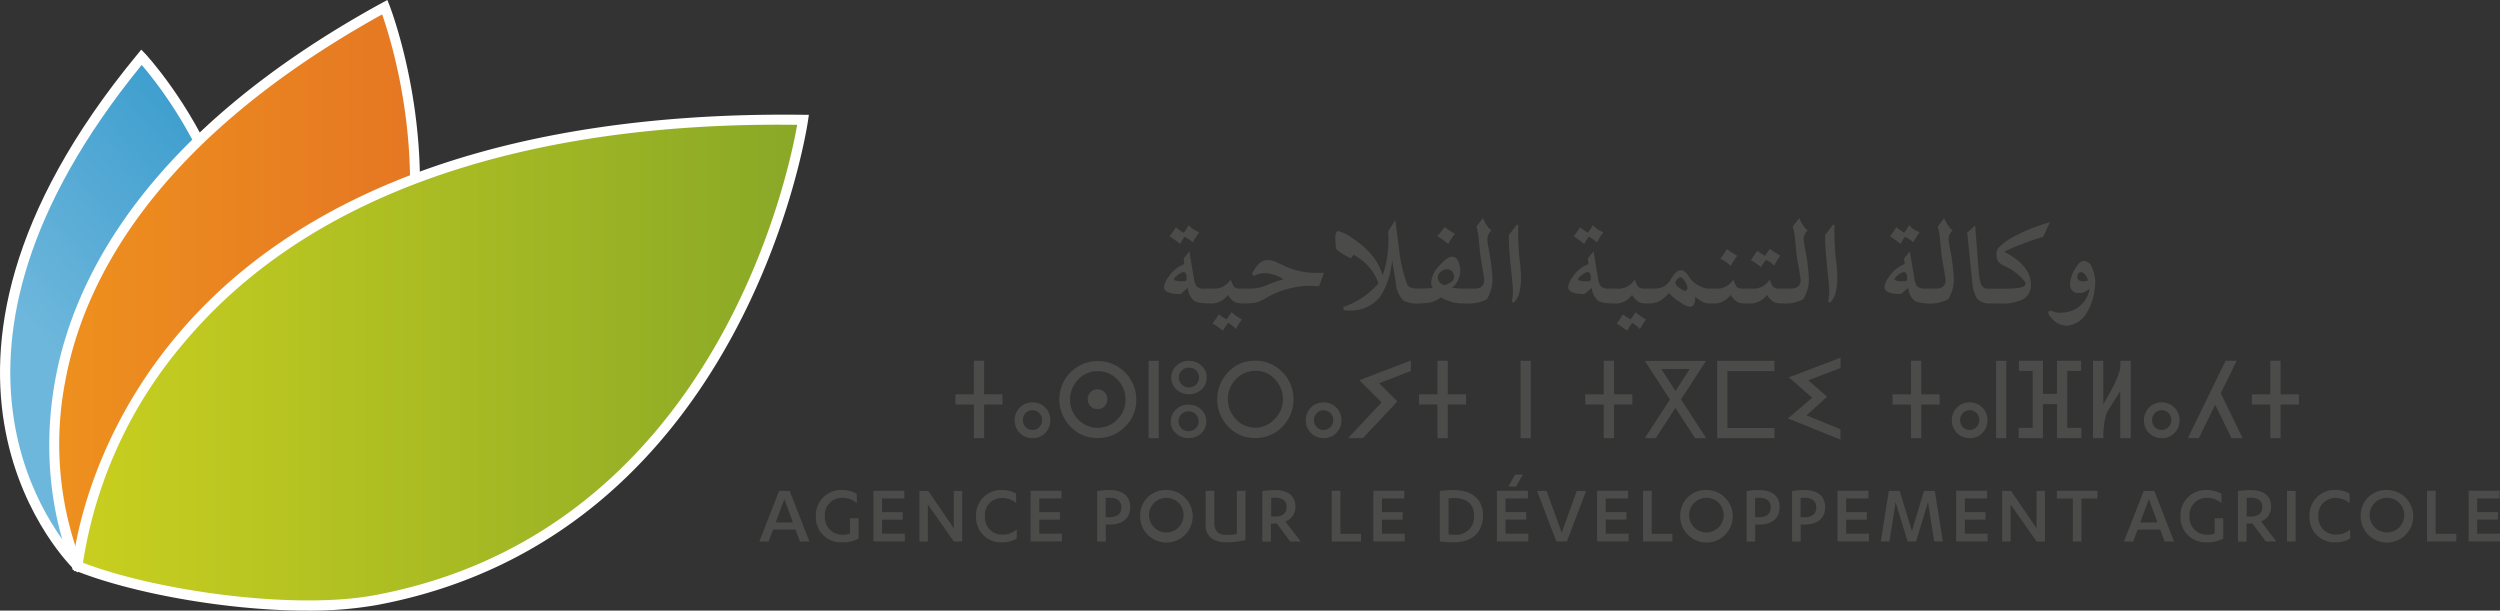 <svg xmlns="http://www.w3.org/2000/svg" xmlns:xlink="http://www.w3.org/1999/xlink" width="300.063" height="73.29" viewBox="0 0 300.063 73.29">
  <rect x="0" y="0" width="300.063" height="73.29" fill="#333333" stroke="none"/>
  <defs>
    <linearGradient id="linear-gradient" x1="0.423" y1="0.609" x2="0.864" y2="0.176" gradientUnits="objectBoundingBox">
      <stop offset="0" stop-color="#6eb7dc"/>
      <stop offset="1" stop-color="#3a9ccd"/>
    </linearGradient>
    <linearGradient id="linear-gradient-2" y1="0.5" x2="1" y2="0.5" gradientUnits="objectBoundingBox">
      <stop offset="0" stop-color="#f1991c"/>
      <stop offset="1" stop-color="#e37124"/>
    </linearGradient>
    <linearGradient id="linear-gradient-3" y1="0.5" x2="1" y2="0.5" gradientUnits="objectBoundingBox">
      <stop offset="0" stop-color="#c9cf1f"/>
      <stop offset="1" stop-color="#89a827"/>
    </linearGradient>
  </defs>
  <g id="Logo_ADA-2" data-name="Logo ADA-2" transform="translate(-23.005 -106.64)">
    <g id="Groupe_8" data-name="Groupe 8" transform="translate(23.005 106.64)">
      <g id="Groupe_5" data-name="Groupe 5" transform="translate(0 5.957)">
        <path id="Tracé_3" data-name="Tracé 3" d="M32.213,172.622c5-2.831,12.53-9.923,15.4-15.306,12.839-24.052-7.779-45.776-7.779-45.776-31.9,38.614-7.625,61.082-7.625,61.082" transform="translate(-22.857 -110.629)" fill="url(#linear-gradient)"/>
        <path id="Tracé_4" data-name="Tracé 4" d="M32.277,173.626l-.322-.294c-.252-.224-24.332-23.309,7.569-61.909l.435-.533.477.491c.21.224,20.772,22.328,7.877,46.491C45.3,163.52,37.645,170.6,32.669,173.416l-.392.224Zm7.737-60.9c-28.495,34.942-10.218,56.555-7.541,59.386,4.836-2.873,12.012-9.671,14.773-14.815C58.669,135.909,42.957,116.146,40.014,112.726Z" transform="translate(-23.005 -110.89)" fill="#fff"/>
      </g>
      <g id="Groupe_6" data-name="Groupe 6" transform="translate(5.919)">
        <path id="Tracé_5" data-name="Tracé 5" d="M55.242,163.731c-5.789,4.892-17.744,9.615-24.836,10.582,0,0-17.716-37.129,36.918-67.053,0,0,13.834,34.592-12.082,56.471Z" transform="translate(-27.053 -106.391)" fill="url(#linear-gradient-2)"/>
        <path id="Tracé_6" data-name="Tracé 6" d="M30.23,175.207l-.2-.392c-.182-.378-4.485-9.6-2.074-22.678,2.215-12.012,10.82-29.6,39.245-45.174l.6-.322.252.631c.14.35,13.694,35.25-12.25,57.157h0c-6.069,5.116-18.123,9.755-25.145,10.722l-.434.056Zm36.932-66.829c-27.471,15.235-35.839,32.265-38,43.912a39.6,39.6,0,0,0,1.794,21.6c6.91-1.065,18.459-5.634,24.08-10.372h0C78.389,143.8,68.873,113.2,67.177,108.378Z" transform="translate(-27.228 -106.64)" fill="#fff"/>
      </g>
      <g id="Groupe_7" data-name="Groupe 7" transform="translate(8.683 13.763)">
        <path id="Tracé_7" data-name="Tracé 7" d="M65.465,174.54c-9.951,1.864-26.953-.533-35.825-4.079,0,0,3.9-54.8,87.068-53.555,0,0-6.742,49.295-51.257,57.634Z" transform="translate(-29.023 -116.288)" fill="url(#linear-gradient-3)"/>
        <path id="Tracé_8" data-name="Tracé 8" d="M57.386,175.987c-9.671,0-21.122-2.116-27.78-4.779l-.406-.168.028-.434c0-.14,1.121-14.058,12.488-27.6,18.95-22.566,51.313-26.841,75.2-26.532h.687l-.1.687c-.07.491-7.316,49.827-51.747,58.153h0a46.525,46.525,0,0,1-8.368.673ZM30.475,170.24c8.718,3.35,25.327,5.719,35.068,3.882h0c40.731-7.625,49.617-50.5,50.654-56.443-23.491-.322-55.1,4.121-73.556,26.112A53.152,53.152,0,0,0,30.475,170.24Z" transform="translate(-29.2 -116.459)" fill="#fff"/>
      </g>
    </g>
    <path id="Tracé_9" data-name="Tracé 9" d="M233.024,132.9c-.491,0-.729-.2-.729-.6a.455.455,0,0,1,.154-.35.413.413,0,0,1,.294-.14.647.647,0,0,1,.491.294,1.74,1.74,0,0,1,.35.7,1.883,1.883,0,0,1-.575.112m1.051-1.71a1.165,1.165,0,0,0-.981-.757c-.35,0-.715.35-1.093,1.037a3.95,3.95,0,0,0-.561,1.864,1.014,1.014,0,0,0,.2.575.924.924,0,0,0,.8.378,1.7,1.7,0,0,0,1.332-.519l.028.042a3.632,3.632,0,0,1-1.556,2.327,3.767,3.767,0,0,1-1.934.519,2.42,2.42,0,0,1-.911-.154.89.89,0,0,0-.322-.07c-.168,0-.252.084-.252.224,0,.2.21.491.617.869a2.282,2.282,0,0,0,1.6.687A3.017,3.017,0,0,0,233.3,136.9a7.065,7.065,0,0,0,.785-1.668,5.4,5.4,0,0,0,.252-1.065,8.39,8.39,0,0,0,.112-1.093,3.963,3.963,0,0,0-.406-1.85m-9.265-3.728a6.9,6.9,0,0,0-1.948,1.4,1.166,1.166,0,0,0-.224.785,1.344,1.344,0,0,0,.224.869,2.069,2.069,0,0,0,.659.477,6.935,6.935,0,0,1,1.948,1.289c.435.42.659.7.659.869,0,.406-.771.6-2.327.6h-2.257v1.78h1.528a5.808,5.808,0,0,0,2.691-.477,1.9,1.9,0,0,0,1-1.794c0-1.542-1.079-2.845-3.224-3.939a32.487,32.487,0,0,1,4.7-1.794l.8-1.738a19.049,19.049,0,0,0-4.219,1.668m-2.985,6.293h-.336c-.35,0-.6-.21-.757-.645a6.364,6.364,0,0,1-.252-1.528l-.42-5.4-.953.855.645,6.293a4.223,4.223,0,0,0,.533,1.612,1.828,1.828,0,0,0,1.556.575v-1.78Zm-4.878-5.354a3.322,3.322,0,0,1-.07-.589,1.429,1.429,0,0,1,.491-1.051,1.767,1.767,0,0,1-.533-.575,3.413,3.413,0,0,1-.491-.9c-.322.434-.575.771-.785,1.009a6.646,6.646,0,0,1,.28,1.472c.056.617.112,1.233.182,1.85.042.392.154,1.009.308,1.85.112.7.182,1.121.182,1.261,0,.687-.392,1.023-1.191,1.023h-1.318v1.78h.336a4.643,4.643,0,0,0,2.481-.491,4.661,4.661,0,0,0,.687-2.341,24.991,24.991,0,0,0-.575-4.289m-5.438,4.457h-.533c-.392-.07-.589-.14-.589-.224,0-.14.154-.322.477-.547a1.569,1.569,0,0,1,.673-.336c.252,0,.378.266.378.813,0,.21-.14.308-.406.294m2.845.883h-.336a1.219,1.219,0,0,1-.911-.28,2.039,2.039,0,0,1-.322-.911l-.547-3.266-.687.827.07.687a3.94,3.94,0,0,0-1.892,1.542,2.4,2.4,0,0,0-.533,1.219c0,.561.659.827,1.976.827l.883-.743a2.139,2.139,0,0,0,.827,1.612,3.252,3.252,0,0,0,1.472.224v-1.78Zm-2.215-7.625a4.508,4.508,0,0,1-.575.911,4.822,4.822,0,0,1-.953-.659,8.7,8.7,0,0,1-.757,1.093,11.41,11.41,0,0,1,1.275.925,4.459,4.459,0,0,1,.547-.883,7.78,7.78,0,0,1,.981.673,9.682,9.682,0,0,1,.757-1.205,3.158,3.158,0,0,1-1.275-.855m-8.634,5.3-.126-1.023a32.273,32.273,0,0,1-.182-4.317h-.182c-.449.6-.757,1.009-.939,1.219v.406c0,.729.056,1.612.154,2.621l.21,2.046c.084.8.126,1.4.126,1.822a4.832,4.832,0,0,1-.126,1.023.344.344,0,0,0,.126.21c.112,0,.266-.14.42-.406a2.518,2.518,0,0,0,.336-.757,7.913,7.913,0,0,0,.21-1.36,11.407,11.407,0,0,0-.056-1.486m-3.91-3.027a3.322,3.322,0,0,1-.07-.589,1.428,1.428,0,0,1,.491-1.051,1.767,1.767,0,0,1-.533-.575,3.413,3.413,0,0,1-.491-.9c-.322.434-.575.771-.785,1.009a6.644,6.644,0,0,1,.28,1.472c.056.617.112,1.233.182,1.85.042.392.154,1.009.308,1.85.112.7.182,1.121.182,1.261,0,.687-.392,1.023-1.191,1.023h-1.318v1.78h.336a4.643,4.643,0,0,0,2.481-.491,4.661,4.661,0,0,0,.687-2.341,24.991,24.991,0,0,0-.575-4.289m-2.593,5.34h-.336a1.085,1.085,0,0,1-.813-.224,3.808,3.808,0,0,1-.392-.869,2.291,2.291,0,0,1-2.215,1.093h-.855v1.78h.673a.188.188,0,0,1,.07.014h.084a2.439,2.439,0,0,0,1.92-1.051,2.3,2.3,0,0,0,.883.911,2.752,2.752,0,0,0,.981.126v-1.78Zm-1.542-4.765c-.266.42-.463.7-.561.827a6.247,6.247,0,0,1-.939-.6c-.238.378-.491.757-.757,1.121a8.272,8.272,0,0,1,1.219.855,6.048,6.048,0,0,1,.589-.883,4.273,4.273,0,0,1,1.009.687,5.615,5.615,0,0,1,.715-1.191,10.605,10.605,0,0,1-1.261-.813m-2.831,4.765h-.336a1.085,1.085,0,0,1-.813-.224,3.81,3.81,0,0,1-.392-.869,2.291,2.291,0,0,1-2.215,1.093h-.855v1.78h.673a.245.245,0,0,1,.07.014h.084a2.419,2.419,0,0,0,1.92-1.051,2.3,2.3,0,0,0,.883.911,2.752,2.752,0,0,0,.981.126v-1.78Zm-2.313-4.765a9.542,9.542,0,0,1-.785,1.177,7.006,7.006,0,0,1,1.261.855,7.856,7.856,0,0,1,.757-1.205c-.561-.336-.967-.6-1.247-.813m-5.06,5.032a2.565,2.565,0,0,1-.491-.266c-.42-.266-.617-.5-.617-.715a.655.655,0,0,1,.224-.42q.231-.252.378-.252c.126,0,.308.154.519.477a1.448,1.448,0,0,1,.322.785c0,.266-.112.392-.336.392m3.112-.28h-.336a3.227,3.227,0,0,1-2.355-1.584c-.322-.42-.589-.617-.813-.617a.859.859,0,0,0-.617.224,4.433,4.433,0,0,0-.673.883,2.291,2.291,0,0,1-1.051.953,3.275,3.275,0,0,1-1.149.14h-.743v1.78a3.738,3.738,0,0,0,1.388-.182,3.639,3.639,0,0,0,1.332-1.065,7.611,7.611,0,0,0,1.612,1.261,2.24,2.24,0,0,0,.883.392.591.591,0,0,0,.533-.336,1.446,1.446,0,0,0,.126-.883,5.561,5.561,0,0,0,1,.687,2.416,2.416,0,0,0,.883.14V133.8Zm-9,2.831a7.891,7.891,0,0,1-.589.855,6.26,6.26,0,0,1-.939-.589,9.4,9.4,0,0,1-.743,1.093,12.05,12.05,0,0,1,1.261.869,6.248,6.248,0,0,1,.6-.939,3.726,3.726,0,0,1,.939.743,6.527,6.527,0,0,1,.729-1.149,6.891,6.891,0,0,1-1.261-.883m1.444-2.831h-.336a1.085,1.085,0,0,1-.813-.224,3.808,3.808,0,0,1-.392-.869,2.291,2.291,0,0,1-2.215,1.093h-.855v1.78h.673a.188.188,0,0,1,.07.014h.084a2.439,2.439,0,0,0,1.92-1.051,2.3,2.3,0,0,0,.883.911,2.7,2.7,0,0,0,.981.126v-1.78Zm-7.218-.883h-.533c-.392-.07-.589-.14-.589-.224,0-.14.154-.322.477-.547a1.57,1.57,0,0,1,.673-.336c.252,0,.378.266.378.813,0,.21-.14.308-.406.294m2.845.883h-.336a1.219,1.219,0,0,1-.911-.28,2.039,2.039,0,0,1-.322-.911l-.547-3.266-.687.827.07.687a4.005,4.005,0,0,0-1.892,1.542,2.4,2.4,0,0,0-.533,1.219c0,.561.659.827,1.962.827l.883-.743a2.139,2.139,0,0,0,.827,1.612,3.252,3.252,0,0,0,1.472.224v-1.78Zm-2.215-7.625a4.507,4.507,0,0,1-.575.911,4.822,4.822,0,0,1-.953-.659,8.7,8.7,0,0,1-.757,1.093,11.407,11.407,0,0,1,1.275.925,4.462,4.462,0,0,1,.547-.883,7.777,7.777,0,0,1,.981.673,9.682,9.682,0,0,1,.757-1.205,3.157,3.157,0,0,1-1.275-.855m-8.634,5.3-.126-1.023a32.278,32.278,0,0,1-.182-4.317h-.182c-.449.6-.757,1.009-.939,1.219v.406c0,.729.056,1.612.154,2.621l.21,2.046c.084.8.126,1.4.126,1.822a4.832,4.832,0,0,1-.126,1.023.344.344,0,0,0,.126.21c.112,0,.266-.14.42-.406a2.518,2.518,0,0,0,.336-.757,7.913,7.913,0,0,0,.21-1.36,11.407,11.407,0,0,0-.056-1.486m-3.91-3.027a3.322,3.322,0,0,1-.07-.589,1.429,1.429,0,0,1,.491-1.051,1.767,1.767,0,0,1-.533-.575,3.413,3.413,0,0,1-.491-.9c-.322.434-.575.771-.785,1.009a6.646,6.646,0,0,1,.28,1.472c.056.617.112,1.233.182,1.85q.063.589.294,1.85c.112.7.182,1.121.182,1.261,0,.687-.392,1.023-1.191,1.023h-1.318v1.78h.336a4.643,4.643,0,0,0,2.481-.491,4.66,4.66,0,0,0,.687-2.341,26.522,26.522,0,0,0-.575-4.289m-4.583,4.667a1.31,1.31,0,0,1-.645.252.964.964,0,0,1-.757-.925.85.85,0,0,1,.35-.673,1.128,1.128,0,0,1,.743-.308.816.816,0,0,1,.659.322.981.981,0,0,1,.2.575.907.907,0,0,1-.533.757m1.99.673h-.336s-.266,0-.673-.028-.645-.042-.715-.042a2.7,2.7,0,0,0,.785-3.14c-.182-.42-.421-.617-.715-.617-.42,0-.939.35-1.556,1.065a3.233,3.233,0,0,0-1,2.018,1.212,1.212,0,0,0,.182.673c-.406.042-1,.07-1.794.07v1.78a8.187,8.187,0,0,0,1.388-.084,3.569,3.569,0,0,0,1.416-.645,4.909,4.909,0,0,0,2.285.729h.729v-1.78Zm-2.607-7.4a8.153,8.153,0,0,1-.883,1.121,8.185,8.185,0,0,1,1.332.925,6.4,6.4,0,0,1,.813-1.219,12.746,12.746,0,0,1-1.261-.813m-2.943,7.386h-.336c-.729,0-1.149-.224-1.261-.659a17.105,17.105,0,0,1-.925-4.135l-.449-3.434-.869,1.416a7.9,7.9,0,0,1,.056,1,13.078,13.078,0,0,1-.673,4.163H148.9a6.767,6.767,0,0,0-1.626-2.761,11.17,11.17,0,0,0-2.257-1.822,3.888,3.888,0,0,0-1.416-.659c-.238,0-.35.252-.35.757,0,.953.07,1.458.224,1.528l.028.014a8.166,8.166,0,0,0,1.6.953l.322-.406a6.109,6.109,0,0,1,3,3.406,9.641,9.641,0,0,1-4.065,2.8c-.154.056-.2.126-.126.2a.534.534,0,0,0,.014.182c0,.028.028.042.056.056a2.593,2.593,0,0,0,.519.028,4.459,4.459,0,0,0,3.812-1.668,9.357,9.357,0,0,0,1.4-4.219h.056l.42,2.593a3.186,3.186,0,0,0,.953,2.144,4.01,4.01,0,0,0,1.92.308v-1.78Zm-12.362-1.892a8.649,8.649,0,0,1-3.6-.687l-1.247-.575a2.619,2.619,0,0,0-1.121-.266q-1.051,0-1.85,1.682l.252.21a2.9,2.9,0,0,1,1.318-.322,4.023,4.023,0,0,1,2.215.743,16.983,16.983,0,0,0-2.229.785,4.684,4.684,0,0,1-1.808.322h-1.023v1.78h.252a8.931,8.931,0,0,0,1.318-.07,3.543,3.543,0,0,0,1.135-.42,10.873,10.873,0,0,1,5.3-1.626c.14,0,.406,0,.785.028s.561.028.547.028l.589-1.612c-.28,0-.561.014-.813.014m-10.288,4.709a7.886,7.886,0,0,1-.589.855,6.258,6.258,0,0,1-.939-.589,9.4,9.4,0,0,1-.743,1.093,12.05,12.05,0,0,1,1.261.869,6.248,6.248,0,0,1,.6-.939,3.726,3.726,0,0,1,.939.743,6.527,6.527,0,0,1,.729-1.149,6.891,6.891,0,0,1-1.261-.883m1.444-2.831h-.336a1.085,1.085,0,0,1-.813-.224,3.808,3.808,0,0,1-.392-.869,2.291,2.291,0,0,1-2.215,1.093h-.855v1.78h.673a.246.246,0,0,1,.07.014h.084a2.419,2.419,0,0,0,1.92-1.051,2.3,2.3,0,0,0,.883.911,2.752,2.752,0,0,0,.981.126v-1.78ZM125,132.9h-.533c-.392-.07-.589-.14-.589-.224,0-.14.154-.322.477-.547a1.57,1.57,0,0,1,.673-.336c.252,0,.378.266.378.813,0,.21-.14.308-.406.294m2.845.883h-.336a1.219,1.219,0,0,1-.911-.28,2.039,2.039,0,0,1-.322-.911l-.547-3.266-.687.827.07.687a3.94,3.94,0,0,0-1.892,1.542,2.4,2.4,0,0,0-.533,1.219c0,.561.659.827,1.976.827l.883-.743a2.139,2.139,0,0,0,.827,1.612,3.253,3.253,0,0,0,1.472.224v-1.78Zm-2.215-7.625a4.507,4.507,0,0,1-.575.911,4.824,4.824,0,0,1-.953-.659,8.7,8.7,0,0,1-.757,1.093,11.407,11.407,0,0,1,1.275.925,4.46,4.46,0,0,1,.547-.883,7.776,7.776,0,0,1,.981.673,9.682,9.682,0,0,1,.757-1.205,3.158,3.158,0,0,1-1.275-.855" transform="translate(40.034 7.502)" fill="#4b4b4a"/>
    <path id="Tracé_10" data-name="Tracé 10" d="M294.22,154.386v-1.7H296.7v-.9H294.22v-1.64H296.9v-.925h-3.714V155.3h3.77v-.925h-2.747Zm-6.027.925h3.518v-.925h-2.481v-5.158h-1.037V155.3Zm-2.733-3.041a2.078,2.078,0,1,1-2.074-2.2,2.06,2.06,0,0,1,2.074,2.2m-5.228,0a3.154,3.154,0,1,0,3.154-3.14,3.052,3.052,0,0,0-3.154,3.14m-1.332-2.705a3.2,3.2,0,0,0-1.682-.434,3.006,3.006,0,0,0-3.126,3.14,2.976,2.976,0,0,0,3.126,3.14,3.3,3.3,0,0,0,1.752-.449v-1.107a2.491,2.491,0,0,1-1.724.631,2.048,2.048,0,0,1-2.088-2.2,2.019,2.019,0,0,1,2.06-2.2,2.44,2.44,0,0,1,1.682.631v-1.149Zm-6.475-.322h-1.037v6.069h1.037Zm-5.873.827c.112,0,.35-.014.477-.014.925,0,1.4.406,1.4,1.107,0,.785-.533,1.149-1.36,1.149h-.519v-2.229Zm0,3.084h.687l1.612,2.158h1.261l-1.836-2.4a1.853,1.853,0,0,0,1.205-1.794c0-1.275-.869-1.976-2.467-1.976a11.741,11.741,0,0,0-1.514.112v6.069h1.037v-2.158Zm-3.041-3.56a3.377,3.377,0,0,0-1.766-.463,3.025,3.025,0,0,0-3.14,3.14,2.994,2.994,0,0,0,3.168,3.14,3.945,3.945,0,0,0,1.962-.449v-2.439H262.7v1.836a2.363,2.363,0,0,1-.9.14,2.093,2.093,0,0,1-2.116-2.229,2.054,2.054,0,0,1,2.116-2.2,2.6,2.6,0,0,1,1.724.631v-1.107Zm-7.667,3.434H253.77l1.037-2.8Zm.322.855.533,1.43h1.135l-2.369-6.069H254.19l-2.369,6.069h1.107l.533-1.43Zm-9.433-3.728h1.906v-.925h-4.878v.925h1.92v5.158h1.037v-5.158Zm-8.466-.911H237.2v6.069h1.009v-4.443l3.126,4.443h1v-6.069h-1.009v4.485Zm-5.55,5.144v-1.7H235.2v-.9h-2.481v-1.64h2.677v-.925h-3.714V155.3h3.77v-.925H232.7Zm-5.859.925L228.3,150.6l.743,4.709h1.037l-.967-6.069h-1.3l-1.444,4.822-1.472-4.822h-1.3l-.967,6.069h1.037l.743-4.709,1.444,4.709h1.023Zm-8.382-.925v-1.7h2.481v-.9h-2.481v-1.64h2.677v-.925H217.44V155.3h3.77v-.925h-2.747Zm-5.452-4.3c.126-.014.322-.028.434-.028.953,0,1.43.434,1.43,1.149,0,.813-.5,1.191-1.486,1.191a3.42,3.42,0,0,1-.392-.014v-2.3Zm0,3.182c.126,0,.322.014.463.014,1.416,0,2.467-.659,2.467-2.088,0-1.332-.883-2.06-2.481-2.06a9.187,9.187,0,0,0-1.486.126v6.055h1.037v-2.046Zm-5.466-3.182c.126-.014.322-.028.434-.028.953,0,1.43.434,1.43,1.149,0,.813-.5,1.191-1.486,1.191a3.42,3.42,0,0,1-.392-.014v-2.3Zm0,3.182c.126,0,.322.014.463.014,1.416,0,2.467-.659,2.467-2.088,0-1.332-.883-2.06-2.481-2.06a9.187,9.187,0,0,0-1.486.126v6.055h1.037v-2.046Zm-3.784-1a2.078,2.078,0,1,1-2.074-2.2,2.06,2.06,0,0,1,2.074,2.2m-5.214,0a3.154,3.154,0,1,0,3.154-3.14,3.052,3.052,0,0,0-3.154,3.14m-4.457,3.041h3.518v-.925h-2.481v-5.158H194.1V155.3Zm-4.485-.925v-1.7H192.1v-.9h-2.481v-1.64H192.3v-.925h-3.714V155.3h3.77v-.925H189.6Zm-4.667.925,2.313-6.069h-1.121l-1.808,5.018-1.822-5.018h-1.135l2.313,6.069Zm-7.358-.925v-1.7h2.481v-.9h-2.481v-1.64h2.677v-.925h-3.714V155.3h3.77v-.925h-2.747Zm1.261-5.663.813-1.444h-.925l-.813,1.444Zm-8.1,1.4c.21-.014.42-.028.617-.028,1.612,0,2.439.771,2.439,2.074a2.135,2.135,0,0,1-2.369,2.327,3.768,3.768,0,0,1-.687-.042ZM169.7,155.3a11.019,11.019,0,0,0,1.64.112c2.355,0,3.546-1.289,3.546-3.238,0-1.78-1.149-3.041-3.574-3.041a13.634,13.634,0,0,0-1.612.112v6.041Zm-6.938-.911v-1.7h2.481v-.9h-2.481v-1.64h2.677v-.925h-3.714V155.3h3.77v-.925H162.75Zm-6.027.925h3.518v-.925h-2.481v-5.158h-1.037V155.3Zm-7.288-5.242c.112,0,.35-.014.477-.014.925,0,1.4.406,1.4,1.107,0,.785-.533,1.149-1.36,1.149h-.5v-2.229Zm0,3.084h.687l1.612,2.158h1.261l-1.836-2.4a1.853,1.853,0,0,0,1.205-1.794c0-1.275-.869-1.976-2.467-1.976a11.741,11.741,0,0,0-1.514.112v6.069h1.037v-2.158Zm-7.863.084c0,1.682,1.177,2.173,2.551,2.173a9.8,9.8,0,0,0,2.243-.28v-5.9h-1.037v5.186a7.44,7.44,0,0,1-1.191.1c-.9,0-1.514-.308-1.514-1.472v-3.812H141.6v3.995Zm-2.635-.967a2.078,2.078,0,1,1-2.074-2.2,2.06,2.06,0,0,1,2.074,2.2m-5.214,0a3.154,3.154,0,1,0,3.154-3.14,3.052,3.052,0,0,0-3.154,3.14m-4.121-2.187c.126-.014.322-.028.435-.028.953,0,1.43.434,1.43,1.149,0,.813-.5,1.191-1.486,1.191a3.421,3.421,0,0,1-.392-.014v-2.3Zm0,3.182c.126,0,.322.014.463.014,1.416,0,2.467-.659,2.467-2.088,0-1.332-.883-2.06-2.481-2.06a9.188,9.188,0,0,0-1.486.126v6.055h1.037v-2.046Zm-7.989,1.121v-1.7h2.481v-.9h-2.481v-1.64H124.3v-.925h-3.714V155.3h3.77v-.925h-2.747Zm-2.775-4.822a3.2,3.2,0,0,0-1.682-.434,3.006,3.006,0,0,0-3.126,3.14,2.976,2.976,0,0,0,3.126,3.14,3.3,3.3,0,0,0,1.752-.449v-1.107a2.491,2.491,0,0,1-1.724.631,2.048,2.048,0,0,1-2.088-2.2,2.019,2.019,0,0,1,2.06-2.2,2.44,2.44,0,0,1,1.682.631v-1.149Zm-10.54-.322h-1.065v6.069h1.009v-4.443l3.126,4.443h1v-6.069h-1.009v4.485Zm-5.55,5.144v-1.7h2.481v-.9h-2.481v-1.64h2.677v-.925h-3.714V155.3h3.77v-.925h-2.747Zm-3.041-4.794a3.377,3.377,0,0,0-1.766-.463,3.025,3.025,0,0,0-3.14,3.14,2.994,2.994,0,0,0,3.168,3.14,3.945,3.945,0,0,0,1.962-.449v-2.439H98.906v1.836a2.363,2.363,0,0,1-.9.14,2.093,2.093,0,0,1-2.116-2.229,2.046,2.046,0,0,1,2.116-2.2,2.575,2.575,0,0,1,1.724.631v-1.107Zm-7.653,3.434H89.992l1.037-2.8,1.037,2.8Zm.308.855.533,1.43h1.135l-2.369-6.069H90.4l-2.369,6.069h1.107l.533-1.43h2.705Z" transform="translate(26.115 16.321)" fill="#4b4b4a"/>
    <g id="Groupe_9" data-name="Groupe 9" transform="translate(137.678 149.571)">
      <path id="Tracé_11" data-name="Tracé 11" d="M110.468,142.786h-2.2v4.037h-1.233v-4.037H104.82v-1.219h2.215V137.53h1.233v4.037h2.2Z" transform="translate(-104.82 -137.166)" fill="#4b4b4a"/>
      <path id="Tracé_12" data-name="Tracé 12" d="M112.03,141.1a2.107,2.107,0,0,1,2.144,2.144,2.093,2.093,0,0,1-.617,1.528,2.039,2.039,0,0,1-1.528.617,2.084,2.084,0,0,1-1.514-.617,2.039,2.039,0,0,1-.617-1.528,2.093,2.093,0,0,1,.617-1.528A2.061,2.061,0,0,1,112.03,141.1Zm1.149,2.13a1.151,1.151,0,0,0-.336-.855,1.131,1.131,0,0,0-.827-.336,1.069,1.069,0,0,0-.8.336,1.151,1.151,0,0,0-.336.855,1.119,1.119,0,0,0,.336.841,1.091,1.091,0,0,0,.8.336,1.154,1.154,0,0,0,.827-.336A1.141,1.141,0,0,0,113.18,143.23Z" transform="translate(-102.78 -135.732)" fill="#4b4b4a"/>
      <path id="Tracé_13" data-name="Tracé 13" d="M122.957,142.235a4.387,4.387,0,0,1-1.374,3.238,4.519,4.519,0,0,1-3.266,1.332,4.369,4.369,0,0,1-3.238-1.346,4.635,4.635,0,0,1-.028-6.531,4.626,4.626,0,0,1,7.905,3.308Zm-1.289,0a3.384,3.384,0,0,0-.981-2.453,3.156,3.156,0,0,0-2.383-1,3.1,3.1,0,0,0-2.341,1.023,3.425,3.425,0,0,0-.953,2.411,3.307,3.307,0,0,0,.967,2.355,3.25,3.25,0,0,0,4.681.028,3.222,3.222,0,0,0,1-2.355Zm-4.541-.014a1.2,1.2,0,0,1,.308-.883,1.134,1.134,0,0,1,.9-.378,1.092,1.092,0,0,1,.841.392,1.2,1.2,0,0,1,.308.883,1.16,1.16,0,0,1-.35.771,1.088,1.088,0,0,1-.8.322,1.141,1.141,0,0,1-.855-.322,1.228,1.228,0,0,1-.35-.8Z" transform="translate(-101.246 -137.162)" fill="#4b4b4a"/>
      <path id="Tracé_14" data-name="Tracé 14" d="M122.579,146.819H121.36V137.54h1.219Z" transform="translate(-98.177 -137.162)" fill="#4b4b4a"/>
      <path id="Tracé_15" data-name="Tracé 15" d="M125.39,142.8a2.15,2.15,0,0,1,1.528.589,1.92,1.92,0,0,1,.617,1.43,1.889,1.889,0,0,1-.617,1.416,2.116,2.116,0,0,1-1.528.575,2.166,2.166,0,0,1-1.514-.575,1.82,1.82,0,0,1-.617-1.416,1.92,1.92,0,0,1,.617-1.43A2.094,2.094,0,0,1,125.39,142.8Zm.042-5.256a2.15,2.15,0,0,1,1.528.589,1.87,1.87,0,0,1,.617,1.43,1.889,1.889,0,0,1-.617,1.416,2.281,2.281,0,0,1-3.027,0,1.949,1.949,0,0,1,0-2.845A2.084,2.084,0,0,1,125.432,137.54Zm1.177,7.26a1.153,1.153,0,0,0-.35-.855,1.218,1.218,0,0,0-.869-.35,1.081,1.081,0,0,0-.841.35,1.153,1.153,0,0,0-.35.855,1.1,1.1,0,0,0,.35.841,1.187,1.187,0,0,0,.841.336,1.253,1.253,0,0,0,.869-.336A1.1,1.1,0,0,0,126.61,144.8Zm.042-5.256a1.111,1.111,0,0,0-.35-.855,1.206,1.206,0,0,0-.869-.336,1.119,1.119,0,0,0-.841.336,1.131,1.131,0,0,0-.35.855,1.1,1.1,0,0,0,.35.841,1.218,1.218,0,0,0,1.71,0A1.122,1.122,0,0,0,126.652,139.544Z" transform="translate(-97.414 -137.162)" fill="#4b4b4a"/>
      <path id="Tracé_16" data-name="Tracé 16" d="M136.393,142.239a4.6,4.6,0,0,1-1.36,3.238,4.41,4.41,0,0,1-3.238,1.332,4.33,4.33,0,0,1-3.21-1.346,4.7,4.7,0,0,1-.028-6.56,4.313,4.313,0,0,1,3.238-1.374,4.426,4.426,0,0,1,3.266,1.374,4.491,4.491,0,0,1,1.332,3.322Zm-1.261-.028a3.44,3.44,0,0,0-.981-2.467,3.021,3.021,0,0,0-2.313-1,3.16,3.16,0,0,0-2.369,1.023,3.417,3.417,0,0,0-.953,2.453,3.462,3.462,0,0,0,.981,2.341,3.138,3.138,0,0,0,4.611,0A3.363,3.363,0,0,0,135.131,142.211Z" transform="translate(-95.816 -137.166)" fill="#4b4b4a"/>
      <path id="Tracé_17" data-name="Tracé 17" d="M136.96,141.1a2.107,2.107,0,0,1,2.144,2.144,2.093,2.093,0,0,1-.617,1.528,2.039,2.039,0,0,1-1.528.617,2.084,2.084,0,0,1-1.514-.617,2.039,2.039,0,0,1-.617-1.528,2.093,2.093,0,0,1,.617-1.528A2.061,2.061,0,0,1,136.96,141.1Zm1.149,2.13a1.151,1.151,0,0,0-.336-.855,1.132,1.132,0,0,0-.827-.336,1.069,1.069,0,0,0-.8.336,1.151,1.151,0,0,0-.336.855,1.119,1.119,0,0,0,.336.841,1.091,1.091,0,0,0,.8.336,1.155,1.155,0,0,0,.827-.336A1.141,1.141,0,0,0,138.11,143.23Z" transform="translate(-92.768 -135.732)" fill="#4b4b4a"/>
      <path id="Tracé_18" data-name="Tracé 18" d="M138.45,146.831l4.009-4.289-2.663-2.663,6.181-2.369v1.261l-3.812,1.472,2.186,2.186-4.121,4.4h-1.766Z" transform="translate(-91.314 -137.174)" fill="#4b4b4a"/>
      <path id="Tracé_19" data-name="Tracé 19" d="M150.168,142.786h-2.2v4.037h-1.233v-4.037H144.52v-1.219h2.215V137.53h1.233v4.037h2.2Z" transform="translate(-88.876 -137.166)" fill="#4b4b4a"/>
      <path id="Tracé_20" data-name="Tracé 20" d="M154.439,146.819H153.22V137.54h1.219Z" transform="translate(-85.382 -137.162)" fill="#4b4b4a"/>
      <path id="Tracé_21" data-name="Tracé 21" d="M164.408,142.786h-2.2v4.037h-1.233v-4.037H158.76v-1.219h2.215V137.53h1.233v4.037h2.2Z" transform="translate(-83.157 -137.166)" fill="#4b4b4a"/>
      <path id="Tracé_22" data-name="Tracé 22" d="M171.2,137.55l-3,4.611,3.013,4.653h-1.332l-2.355-3.63-2.355,3.63H163.86l3.013-4.639-3.013-4.625h7.358Zm-5.368.967,1.71,2.635,1.7-2.635h-3.406Z" transform="translate(-81.109 -137.158)" fill="#4b4b4a"/>
      <path id="Tracé_23" data-name="Tracé 23" d="M176.932,146.819H170.05V137.54h6.882v1.233h-5.648V145.6h5.648v1.233Z" transform="translate(-78.623 -137.162)" fill="#4b4b4a"/>
      <path id="Tracé_24" data-name="Tracé 24" d="M178.339,144.194l4.079,1.668V147.1l-6.307-2.537,2.915-2.481-2.8-2.453,6.2-2.355V138.5l-3.868,1.486,2.257,1.976-2.467,2.229Z" transform="translate(-76.189 -137.27)" fill="#4b4b4a"/>
      <path id="Tracé_25" data-name="Tracé 25" d="M190.719,142.786h-2.2v4.037h-1.233v-4.037H185.07v-1.219h2.215V137.53h1.233v4.037h2.2Z" transform="translate(-72.591 -137.166)" fill="#4b4b4a"/>
      <path id="Tracé_26" data-name="Tracé 26" d="M192.28,141.1a2.107,2.107,0,0,1,2.144,2.144,2.093,2.093,0,0,1-.617,1.528,2.018,2.018,0,0,1-1.528.617,2.061,2.061,0,0,1-1.514-.617,2.116,2.116,0,0,1-.617-1.528,2.093,2.093,0,0,1,.617-1.528A2.008,2.008,0,0,1,192.28,141.1Zm1.163,2.13a1.151,1.151,0,0,0-.336-.855,1.132,1.132,0,0,0-.827-.336,1.069,1.069,0,0,0-.8.336,1.151,1.151,0,0,0-.336.855,1.119,1.119,0,0,0,.336.841,1.091,1.091,0,0,0,.8.336,1.155,1.155,0,0,0,.827-.336A1.141,1.141,0,0,0,193.444,143.23Z" transform="translate(-70.551 -135.732)" fill="#4b4b4a"/>
      <path id="Tracé_27" data-name="Tracé 27" d="M195.159,146.819H193.94V137.54h1.219Z" transform="translate(-69.029 -137.162)" fill="#4b4b4a"/>
      <path id="Tracé_28" data-name="Tracé 28" d="M198.785,142.744v4.079H195.87v-1.233h1.682v-6.84H195.9V137.53h2.887v3.981h1.682V137.53h2.9v1.219H201.7v6.84h1.7v1.233h-2.929v-4.079Z" transform="translate(-68.254 -137.166)" fill="#4b4b4a"/>
      <path id="Tracé_29" data-name="Tracé 29" d="M206.753,146.819h-1.247v-5.634l-1.5,2.369a4.656,4.656,0,0,0-.434,1.654,11.046,11.046,0,0,0-.1,1.612H202.24V137.54h1.233v5.2c1.388-2.3,2.06-3.84,2.046-4.639v-.561h1.247v9.279Z" transform="translate(-65.696 -137.162)" fill="#4b4b4a"/>
      <path id="Tracé_30" data-name="Tracé 30" d="M208.73,141.1a2.107,2.107,0,0,1,2.144,2.144,2.093,2.093,0,0,1-.617,1.528,2.018,2.018,0,0,1-1.528.617,2.061,2.061,0,0,1-1.514-.617,2.116,2.116,0,0,1-.617-1.528,2.093,2.093,0,0,1,.617-1.528A2.008,2.008,0,0,1,208.73,141.1Zm1.149,2.13a1.151,1.151,0,0,0-.336-.855,1.132,1.132,0,0,0-.827-.336,1.069,1.069,0,0,0-.8.336,1.151,1.151,0,0,0-.336.855,1.119,1.119,0,0,0,.336.841,1.091,1.091,0,0,0,.8.336,1.155,1.155,0,0,0,.827-.336A1.141,1.141,0,0,0,209.88,143.23Z" transform="translate(-63.944 -135.732)" fill="#4b4b4a"/>
      <path id="Tracé_31" data-name="Tracé 31" d="M216.934,146.823H215.6l-1.962-4.009-1.962,4.009H210.36l4.527-9.293h1.332l-1.906,3.91,2.621,5.4Z" transform="translate(-62.434 -137.166)" fill="#4b4b4a"/>
      <path id="Tracé_32" data-name="Tracé 32" d="M221.488,142.786h-2.2v4.037h-1.233v-4.037H215.84v-1.219h2.215V137.53h1.233v4.037h2.2Z" transform="translate(-60.234 -137.166)" fill="#4b4b4a"/>
    </g>
  </g>
</svg>
